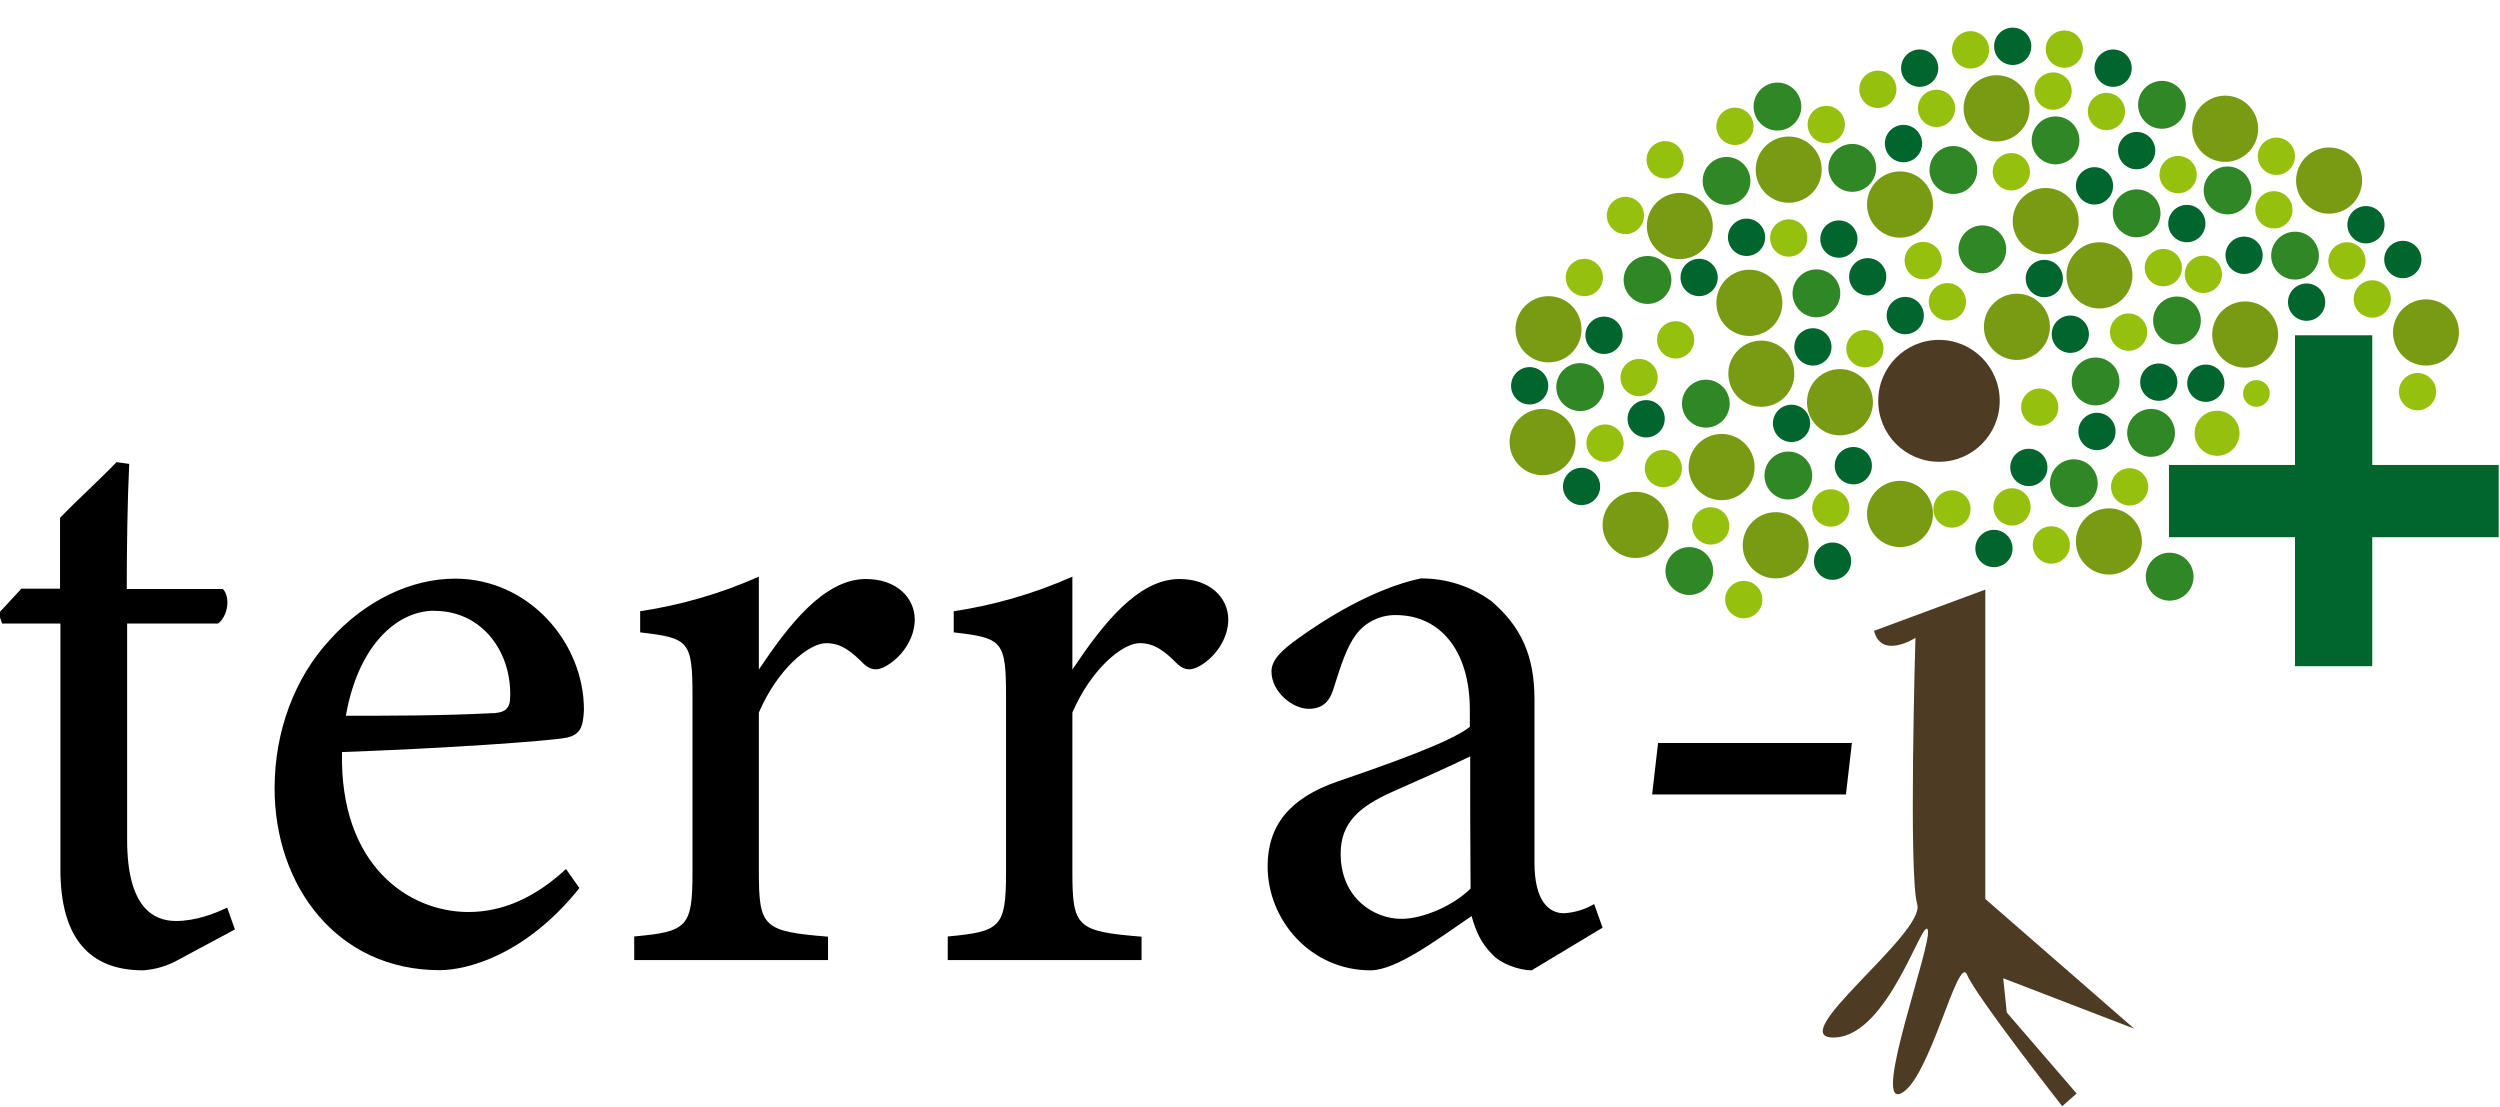 <svg width="61" height="27" viewBox="0 0 61 27" fill="none" xmlns="http://www.w3.org/2000/svg">
<g clip-path="url(#clip0_1004_19739)">
<path d="M60.968 11.345H52.923V13.108H60.968V11.345Z" fill="#00662D"/>
<path d="M57.883 8.181H55.998V16.255H57.883V8.181Z" fill="#00662D"/>
<path d="M37.784 8.843C38.229 8.843 38.589 8.481 38.589 8.035C38.589 7.588 38.229 7.226 37.784 7.226C37.339 7.226 36.978 7.588 36.978 8.035C36.978 8.481 37.339 8.843 37.784 8.843Z" fill="#789B13"/>
<path d="M37.638 11.595C38.083 11.595 38.444 11.233 38.444 10.786C38.444 10.34 38.083 9.978 37.638 9.978C37.194 9.978 36.833 10.34 36.833 10.786C36.833 11.233 37.194 11.595 37.638 11.595Z" fill="#789B13"/>
<path d="M39.909 13.615C40.354 13.615 40.714 13.253 40.714 12.807C40.714 12.361 40.354 11.999 39.909 11.999C39.464 11.999 39.103 12.361 39.103 12.807C39.103 13.253 39.464 13.615 39.909 13.615Z" fill="#789B13"/>
<path d="M42.976 9.926C43.421 9.926 43.782 9.565 43.782 9.118C43.782 8.672 43.421 8.31 42.976 8.31C42.532 8.31 42.171 8.672 42.171 9.118C42.171 9.565 42.532 9.926 42.976 9.926Z" fill="#789B13"/>
<path d="M44.895 10.623C45.34 10.623 45.7 10.261 45.7 9.815C45.7 9.368 45.34 9.006 44.895 9.006C44.45 9.006 44.09 9.368 44.09 9.815C44.09 10.261 44.45 10.623 44.895 10.623Z" fill="#789B13"/>
<path d="M47.311 11.268C48.13 11.268 48.793 10.602 48.793 9.78C48.793 8.959 48.13 8.293 47.311 8.293C46.493 8.293 45.829 8.959 45.829 9.78C45.829 10.602 46.493 11.268 47.311 11.268Z" fill="#4D3C23"/>
<path d="M42.684 8.198C43.129 8.198 43.49 7.836 43.49 7.39C43.49 6.943 43.129 6.581 42.684 6.581C42.239 6.581 41.879 6.943 41.879 7.39C41.879 7.836 42.239 8.198 42.684 8.198Z" fill="#789B13"/>
<path d="M48.717 3.452C49.161 3.452 49.522 3.09 49.522 2.643C49.522 2.197 49.161 1.835 48.717 1.835C48.272 1.835 47.911 2.197 47.911 2.643C47.911 3.09 48.272 3.452 48.717 3.452Z" fill="#789B13"/>
<path d="M46.36 5.799C46.805 5.799 47.165 5.437 47.165 4.991C47.165 4.544 46.805 4.182 46.36 4.182C45.915 4.182 45.555 4.544 45.555 4.991C45.555 5.437 45.915 5.799 46.36 5.799Z" fill="#789B13"/>
<path d="M49.916 6.203C50.361 6.203 50.721 5.841 50.721 5.395C50.721 4.948 50.361 4.587 49.916 4.587C49.471 4.587 49.11 4.948 49.11 5.395C49.11 5.841 49.471 6.203 49.916 6.203Z" fill="#789B13"/>
<path d="M49.213 8.783C49.657 8.783 50.018 8.421 50.018 7.974C50.018 7.528 49.657 7.166 49.213 7.166C48.768 7.166 48.407 7.528 48.407 7.974C48.407 8.421 48.768 8.783 49.213 8.783Z" fill="#789B13"/>
<path d="M51.458 14.019C51.903 14.019 52.263 13.658 52.263 13.211C52.263 12.765 51.903 12.403 51.458 12.403C51.013 12.403 50.652 12.765 50.652 13.211C50.652 13.658 51.013 14.019 51.458 14.019Z" fill="#789B13"/>
<path d="M46.36 13.349C46.805 13.349 47.165 12.987 47.165 12.54C47.165 12.094 46.805 11.732 46.36 11.732C45.915 11.732 45.555 12.094 45.555 12.54C45.555 12.987 45.915 13.349 46.36 13.349Z" fill="#789B13"/>
<path d="M43.327 14.114C43.772 14.114 44.132 13.752 44.132 13.306C44.132 12.859 43.772 12.497 43.327 12.497C42.882 12.497 42.522 12.859 42.522 13.306C42.522 13.752 42.882 14.114 43.327 14.114Z" fill="#789B13"/>
<path d="M42.008 12.205C42.452 12.205 42.813 11.843 42.813 11.397C42.813 10.95 42.452 10.588 42.008 10.588C41.563 10.588 41.202 10.95 41.202 11.397C41.202 11.843 41.563 12.205 42.008 12.205Z" fill="#789B13"/>
<path d="M59.194 8.92C59.639 8.92 59.999 8.558 59.999 8.112C59.999 7.666 59.639 7.304 59.194 7.304C58.749 7.304 58.389 7.666 58.389 8.112C58.389 8.558 58.749 8.92 59.194 8.92Z" fill="#789B13"/>
<path d="M54.782 8.972C55.227 8.972 55.587 8.61 55.587 8.164C55.587 7.717 55.227 7.355 54.782 7.355C54.337 7.355 53.977 7.717 53.977 8.164C53.977 8.61 54.337 8.972 54.782 8.972Z" fill="#789B13"/>
<path d="M56.83 5.214C57.275 5.214 57.635 4.852 57.635 4.406C57.635 3.96 57.275 3.598 56.83 3.598C56.385 3.598 56.024 3.96 56.024 4.406C56.024 4.852 56.385 5.214 56.83 5.214Z" fill="#789B13"/>
<path d="M54.294 3.95C54.738 3.95 55.099 3.588 55.099 3.142C55.099 2.696 54.738 2.334 54.294 2.334C53.849 2.334 53.488 2.696 53.488 3.142C53.488 3.588 53.849 3.95 54.294 3.95Z" fill="#789B13"/>
<path d="M43.644 4.948C44.089 4.948 44.45 4.586 44.45 4.139C44.45 3.693 44.089 3.331 43.644 3.331C43.199 3.331 42.839 3.693 42.839 4.139C42.839 4.586 43.199 4.948 43.644 4.948Z" fill="#789B13"/>
<path d="M40.988 6.323C41.433 6.323 41.793 5.962 41.793 5.515C41.793 5.069 41.433 4.707 40.988 4.707C40.543 4.707 40.183 5.069 40.183 5.515C40.183 5.962 40.543 6.323 40.988 6.323Z" fill="#789B13"/>
<path d="M51.226 7.527C51.671 7.527 52.032 7.165 52.032 6.719C52.032 6.273 51.671 5.911 51.226 5.911C50.782 5.911 50.421 6.273 50.421 6.719C50.421 7.165 50.782 7.527 51.226 7.527Z" fill="#789B13"/>
<path d="M41.459 7.226C41.71 7.226 41.913 7.022 41.913 6.771C41.913 6.519 41.71 6.315 41.459 6.315C41.208 6.315 41.005 6.519 41.005 6.771C41.005 7.022 41.208 7.226 41.459 7.226Z" fill="#00662D"/>
<path d="M42.616 6.246C42.867 6.246 43.07 6.042 43.07 5.79C43.07 5.539 42.867 5.335 42.616 5.335C42.365 5.335 42.162 5.539 42.162 5.79C42.162 6.042 42.365 6.246 42.616 6.246Z" fill="#00662D"/>
<path d="M44.869 6.289C45.12 6.289 45.323 6.085 45.323 5.833C45.323 5.582 45.12 5.378 44.869 5.378C44.618 5.378 44.415 5.582 44.415 5.833C44.415 6.085 44.618 6.289 44.869 6.289Z" fill="#00662D"/>
<path d="M45.572 7.209C45.823 7.209 46.026 7.005 46.026 6.753C46.026 6.502 45.823 6.298 45.572 6.298C45.322 6.298 45.118 6.502 45.118 6.753C45.118 7.005 45.322 7.209 45.572 7.209Z" fill="#00662D"/>
<path d="M46.488 8.155C46.739 8.155 46.942 7.951 46.942 7.699C46.942 7.448 46.739 7.244 46.488 7.244C46.237 7.244 46.034 7.448 46.034 7.699C46.034 7.951 46.237 8.155 46.488 8.155Z" fill="#00662D"/>
<path d="M44.235 8.92C44.486 8.92 44.689 8.716 44.689 8.465C44.689 8.213 44.486 8.009 44.235 8.009C43.984 8.009 43.781 8.213 43.781 8.465C43.781 8.716 43.984 8.92 44.235 8.92Z" fill="#00662D"/>
<path d="M45.503 8.963C45.754 8.963 45.957 8.759 45.957 8.508C45.957 8.256 45.754 8.052 45.503 8.052C45.252 8.052 45.049 8.256 45.049 8.508C45.049 8.759 45.252 8.963 45.503 8.963Z" fill="#96C00E"/>
<path d="M43.645 6.263C43.895 6.263 44.099 6.059 44.099 5.808C44.099 5.556 43.895 5.352 43.645 5.352C43.394 5.352 43.19 5.556 43.19 5.808C43.19 6.059 43.394 6.263 43.645 6.263Z" fill="#96C00E"/>
<path d="M40.629 4.354C40.88 4.354 41.083 4.15 41.083 3.899C41.083 3.647 40.88 3.443 40.629 3.443C40.378 3.443 40.175 3.647 40.175 3.899C40.175 4.15 40.378 4.354 40.629 4.354Z" fill="#96C00E"/>
<path d="M42.333 3.538C42.584 3.538 42.787 3.334 42.787 3.082C42.787 2.83 42.584 2.626 42.333 2.626C42.082 2.626 41.879 2.83 41.879 3.082C41.879 3.334 42.082 3.538 42.333 3.538Z" fill="#96C00E"/>
<path d="M48.951 6.125C48.973 5.803 48.732 5.524 48.411 5.501C48.09 5.478 47.811 5.72 47.788 6.043C47.766 6.365 48.007 6.644 48.328 6.667C48.649 6.69 48.928 6.448 48.951 6.125Z" fill="#308725"/>
<path d="M47.663 4.733C47.984 4.733 48.245 4.471 48.245 4.148C48.245 3.825 47.984 3.563 47.663 3.563C47.341 3.563 47.08 3.825 47.08 4.148C47.08 4.471 47.341 4.733 47.663 4.733Z" fill="#308725"/>
<path d="M50.156 4.01C50.478 4.01 50.738 3.749 50.738 3.426C50.738 3.103 50.478 2.841 50.156 2.841C49.834 2.841 49.573 3.103 49.573 3.426C49.573 3.749 49.834 4.01 50.156 4.01Z" fill="#308725"/>
<path d="M52.134 5.79C52.456 5.79 52.717 5.529 52.717 5.206C52.717 4.883 52.456 4.621 52.134 4.621C51.813 4.621 51.552 4.883 51.552 5.206C51.552 5.529 51.813 5.79 52.134 5.79Z" fill="#308725"/>
<path d="M53.119 8.404C53.441 8.404 53.701 8.143 53.701 7.82C53.701 7.497 53.441 7.235 53.119 7.235C52.797 7.235 52.536 7.497 52.536 7.82C52.536 8.143 52.797 8.404 53.119 8.404Z" fill="#308725"/>
<path d="M51.132 9.892C51.454 9.892 51.715 9.63 51.715 9.307C51.715 8.984 51.454 8.723 51.132 8.723C50.811 8.723 50.55 8.984 50.55 9.307C50.55 9.63 50.811 9.892 51.132 9.892Z" fill="#308725"/>
<path d="M43.37 3.185C43.691 3.185 43.952 2.923 43.952 2.6C43.952 2.277 43.691 2.015 43.37 2.015C43.048 2.015 42.787 2.277 42.787 2.6C42.787 2.923 43.048 3.185 43.37 3.185Z" fill="#308725"/>
<path d="M45.195 4.681C45.517 4.681 45.778 4.419 45.778 4.096C45.778 3.773 45.517 3.512 45.195 3.512C44.873 3.512 44.612 3.773 44.612 4.096C44.612 4.419 44.873 4.681 45.195 4.681Z" fill="#308725"/>
<path d="M42.127 4.999C42.449 4.999 42.71 4.737 42.71 4.415C42.71 4.092 42.449 3.83 42.127 3.83C41.806 3.83 41.545 4.092 41.545 4.415C41.545 4.737 41.806 4.999 42.127 4.999Z" fill="#308725"/>
<path d="M44.321 7.742C44.643 7.742 44.903 7.481 44.903 7.158C44.903 6.835 44.643 6.573 44.321 6.573C43.999 6.573 43.738 6.835 43.738 7.158C43.738 7.481 43.999 7.742 44.321 7.742Z" fill="#308725"/>
<path d="M40.2 7.416C40.522 7.416 40.782 7.154 40.782 6.831C40.782 6.508 40.522 6.246 40.2 6.246C39.878 6.246 39.617 6.508 39.617 6.831C39.617 7.154 39.878 7.416 40.2 7.416Z" fill="#308725"/>
<path d="M38.555 10.03C38.877 10.03 39.138 9.768 39.138 9.445C39.138 9.122 38.877 8.86 38.555 8.86C38.233 8.86 37.973 9.122 37.973 9.445C37.973 9.768 38.233 10.03 38.555 10.03Z" fill="#308725"/>
<path d="M41.623 10.434C41.944 10.434 42.205 10.172 42.205 9.849C42.205 9.526 41.944 9.264 41.623 9.264C41.301 9.264 41.04 9.526 41.04 9.849C41.04 10.172 41.301 10.434 41.623 10.434Z" fill="#308725"/>
<path d="M41.219 14.518C41.541 14.518 41.802 14.256 41.802 13.933C41.802 13.61 41.541 13.349 41.219 13.349C40.898 13.349 40.637 13.61 40.637 13.933C40.637 14.256 40.898 14.518 41.219 14.518Z" fill="#308725"/>
<path d="M43.635 12.188C43.957 12.188 44.218 11.926 44.218 11.603C44.218 11.28 43.957 11.018 43.635 11.018C43.314 11.018 43.053 11.28 43.053 11.603C43.053 11.926 43.314 12.188 43.635 12.188Z" fill="#308725"/>
<path d="M50.601 12.377C50.923 12.377 51.184 12.115 51.184 11.792C51.184 11.469 50.923 11.207 50.601 11.207C50.279 11.207 50.019 11.469 50.019 11.792C50.019 12.115 50.279 12.377 50.601 12.377Z" fill="#308725"/>
<path d="M52.94 14.656C53.262 14.656 53.523 14.394 53.523 14.071C53.523 13.748 53.262 13.486 52.94 13.486C52.618 13.486 52.357 13.748 52.357 14.071C52.357 14.394 52.618 14.656 52.94 14.656Z" fill="#308725"/>
<path d="M52.486 11.147C52.808 11.147 53.069 10.886 53.069 10.563C53.069 10.24 52.808 9.978 52.486 9.978C52.164 9.978 51.903 10.24 51.903 10.563C51.903 10.886 52.164 11.147 52.486 11.147Z" fill="#308725"/>
<path d="M55.999 6.822C56.32 6.822 56.581 6.56 56.581 6.238C56.581 5.915 56.32 5.653 55.999 5.653C55.677 5.653 55.416 5.915 55.416 6.238C55.416 6.56 55.677 6.822 55.999 6.822Z" fill="#308725"/>
<path d="M54.352 5.231C54.674 5.231 54.935 4.97 54.935 4.647C54.935 4.324 54.674 4.062 54.352 4.062C54.03 4.062 53.77 4.324 53.77 4.647C53.77 4.97 54.03 5.231 54.352 5.231Z" fill="#308725"/>
<path d="M52.752 3.142C53.073 3.142 53.334 2.88 53.334 2.557C53.334 2.234 53.073 1.973 52.752 1.973C52.43 1.973 52.169 2.234 52.169 2.557C52.169 2.88 52.43 3.142 52.752 3.142Z" fill="#308725"/>
<path d="M39.66 5.713C39.911 5.713 40.114 5.509 40.114 5.257C40.114 5.006 39.911 4.802 39.66 4.802C39.409 4.802 39.206 5.006 39.206 5.257C39.206 5.509 39.409 5.713 39.66 5.713Z" fill="#96C00E"/>
<path d="M38.658 7.226C38.909 7.226 39.112 7.022 39.112 6.771C39.112 6.519 38.909 6.315 38.658 6.315C38.407 6.315 38.204 6.519 38.204 6.771C38.204 7.022 38.407 7.226 38.658 7.226Z" fill="#96C00E"/>
<path d="M40.886 8.748C41.136 8.748 41.34 8.544 41.34 8.293C41.34 8.041 41.136 7.837 40.886 7.837C40.635 7.837 40.432 8.041 40.432 8.293C40.432 8.544 40.635 8.748 40.886 8.748Z" fill="#96C00E"/>
<path d="M39.994 9.668C40.245 9.668 40.448 9.464 40.448 9.213C40.448 8.961 40.245 8.757 39.994 8.757C39.743 8.757 39.54 8.961 39.54 9.213C39.54 9.464 39.743 9.668 39.994 9.668Z" fill="#96C00E"/>
<path d="M39.163 11.268C39.414 11.268 39.617 11.064 39.617 10.812C39.617 10.56 39.414 10.356 39.163 10.356C38.912 10.356 38.709 10.56 38.709 10.812C38.709 11.064 38.912 11.268 39.163 11.268Z" fill="#96C00E"/>
<path d="M40.586 11.887C40.837 11.887 41.04 11.683 41.04 11.431C41.04 11.18 40.837 10.976 40.586 10.976C40.335 10.976 40.132 11.18 40.132 11.431C40.132 11.683 40.335 11.887 40.586 11.887Z" fill="#96C00E"/>
<path d="M41.742 13.288C41.993 13.288 42.196 13.084 42.196 12.833C42.196 12.581 41.993 12.377 41.742 12.377C41.491 12.377 41.288 12.581 41.288 12.833C41.288 13.084 41.491 13.288 41.742 13.288Z" fill="#96C00E"/>
<path d="M42.548 15.086C42.799 15.086 43.002 14.882 43.002 14.63C43.002 14.378 42.799 14.174 42.548 14.174C42.297 14.174 42.094 14.378 42.094 14.63C42.094 14.882 42.297 15.086 42.548 15.086Z" fill="#96C00E"/>
<path d="M47.628 12.876C47.879 12.876 48.082 12.672 48.082 12.42C48.082 12.168 47.879 11.964 47.628 11.964C47.377 11.964 47.174 12.168 47.174 12.42C47.174 12.672 47.377 12.876 47.628 12.876Z" fill="#96C00E"/>
<path d="M49.093 12.824C49.343 12.824 49.547 12.62 49.547 12.368C49.547 12.117 49.343 11.913 49.093 11.913C48.842 11.913 48.639 12.117 48.639 12.368C48.639 12.62 48.842 12.824 49.093 12.824Z" fill="#96C00E"/>
<path d="M50.053 13.753C50.303 13.753 50.507 13.549 50.507 13.297C50.507 13.045 50.303 12.841 50.053 12.841C49.802 12.841 49.599 13.045 49.599 13.297C49.599 13.549 49.802 13.753 50.053 13.753Z" fill="#96C00E"/>
<path d="M51.963 12.334C52.214 12.334 52.417 12.13 52.417 11.878C52.417 11.627 52.214 11.423 51.963 11.423C51.712 11.423 51.509 11.627 51.509 11.878C51.509 12.13 51.712 12.334 51.963 12.334Z" fill="#96C00E"/>
<path d="M54.096 11.122C54.399 11.122 54.645 10.875 54.645 10.571C54.645 10.267 54.399 10.021 54.096 10.021C53.793 10.021 53.548 10.267 53.548 10.571C53.548 10.875 53.793 11.122 54.096 11.122Z" fill="#96C00E"/>
<path d="M55.056 9.926C55.236 9.926 55.382 9.78 55.382 9.6C55.382 9.419 55.236 9.273 55.056 9.273C54.876 9.273 54.73 9.419 54.73 9.6C54.73 9.78 54.876 9.926 55.056 9.926Z" fill="#96C00E"/>
<path d="M58.987 10.012C59.238 10.012 59.441 9.808 59.441 9.557C59.441 9.305 59.238 9.101 58.987 9.101C58.736 9.101 58.533 9.305 58.533 9.557C58.533 9.808 58.736 10.012 58.987 10.012Z" fill="#96C00E"/>
<path d="M57.883 7.751C58.134 7.751 58.337 7.547 58.337 7.295C58.337 7.044 58.134 6.839 57.883 6.839C57.632 6.839 57.429 7.044 57.429 7.295C57.429 7.547 57.632 7.751 57.883 7.751Z" fill="#96C00E"/>
<path d="M57.267 6.822C57.517 6.822 57.721 6.618 57.721 6.367C57.721 6.115 57.517 5.911 57.267 5.911C57.016 5.911 56.812 6.115 56.812 6.367C56.812 6.618 57.016 6.822 57.267 6.822Z" fill="#96C00E"/>
<path d="M55.484 5.575C55.735 5.575 55.938 5.371 55.938 5.12C55.938 4.868 55.735 4.664 55.484 4.664C55.234 4.664 55.03 4.868 55.03 5.12C55.03 5.371 55.234 5.575 55.484 5.575Z" fill="#96C00E"/>
<path d="M53.762 7.149C54.013 7.149 54.216 6.945 54.216 6.693C54.216 6.442 54.013 6.238 53.762 6.238C53.511 6.238 53.308 6.442 53.308 6.693C53.308 6.945 53.511 7.149 53.762 7.149Z" fill="#96C00E"/>
<path d="M52.785 6.986C53.036 6.986 53.239 6.782 53.239 6.53C53.239 6.278 53.036 6.074 52.785 6.074C52.534 6.074 52.331 6.278 52.331 6.53C52.331 6.782 52.534 6.986 52.785 6.986Z" fill="#96C00E"/>
<path d="M51.938 8.559C52.188 8.559 52.392 8.355 52.392 8.103C52.392 7.852 52.188 7.648 51.938 7.648C51.687 7.648 51.483 7.852 51.483 8.103C51.483 8.355 51.687 8.559 51.938 8.559Z" fill="#96C00E"/>
<path d="M49.77 10.391C50.02 10.391 50.224 10.187 50.224 9.935C50.224 9.683 50.02 9.479 49.77 9.479C49.519 9.479 49.315 9.683 49.315 9.935C49.315 10.187 49.519 10.391 49.77 10.391Z" fill="#96C00E"/>
<path d="M47.517 7.82C47.767 7.82 47.971 7.616 47.971 7.364C47.971 7.112 47.767 6.908 47.517 6.908C47.266 6.908 47.062 7.112 47.062 7.364C47.062 7.616 47.266 7.82 47.517 7.82Z" fill="#96C00E"/>
<path d="M46.926 6.814C47.176 6.814 47.38 6.61 47.38 6.358C47.38 6.106 47.176 5.902 46.926 5.902C46.675 5.902 46.472 6.106 46.472 6.358C46.472 6.61 46.675 6.814 46.926 6.814Z" fill="#96C00E"/>
<path d="M49.076 4.647C49.327 4.647 49.53 4.443 49.53 4.191C49.53 3.939 49.327 3.735 49.076 3.735C48.825 3.735 48.622 3.939 48.622 4.191C48.622 4.443 48.825 4.647 49.076 4.647Z" fill="#96C00E"/>
<path d="M53.145 4.716C53.396 4.716 53.6 4.511 53.6 4.26C53.6 4.008 53.396 3.804 53.145 3.804C52.895 3.804 52.691 4.008 52.691 4.26C52.691 4.511 52.895 4.716 53.145 4.716Z" fill="#96C00E"/>
<path d="M55.544 4.268C55.795 4.268 55.998 4.064 55.998 3.813C55.998 3.561 55.795 3.357 55.544 3.357C55.293 3.357 55.09 3.561 55.09 3.813C55.09 4.064 55.293 4.268 55.544 4.268Z" fill="#96C00E"/>
<path d="M51.397 3.176C51.648 3.176 51.852 2.972 51.852 2.721C51.852 2.469 51.648 2.265 51.397 2.265C51.147 2.265 50.943 2.469 50.943 2.721C50.943 2.972 51.147 3.176 51.397 3.176Z" fill="#96C00E"/>
<path d="M50.096 2.678C50.346 2.678 50.55 2.474 50.55 2.222C50.55 1.97 50.346 1.766 50.096 1.766C49.845 1.766 49.642 1.97 49.642 2.222C49.642 2.474 49.845 2.678 50.096 2.678Z" fill="#96C00E"/>
<path d="M50.369 1.654C50.62 1.654 50.823 1.45 50.823 1.199C50.823 0.947 50.62 0.743 50.369 0.743C50.118 0.743 49.915 0.947 49.915 1.199C49.915 1.45 50.118 1.654 50.369 1.654Z" fill="#96C00E"/>
<path d="M48.082 1.672C48.333 1.672 48.536 1.468 48.536 1.216C48.536 0.964 48.333 0.76 48.082 0.76C47.831 0.76 47.628 0.964 47.628 1.216C47.628 1.468 47.831 1.672 48.082 1.672Z" fill="#96C00E"/>
<path d="M47.251 3.099C47.502 3.099 47.705 2.895 47.705 2.643C47.705 2.392 47.502 2.188 47.251 2.188C47 2.188 46.797 2.392 46.797 2.643C46.797 2.895 47 3.099 47.251 3.099Z" fill="#96C00E"/>
<path d="M45.82 2.635C46.071 2.635 46.274 2.431 46.274 2.179C46.274 1.927 46.071 1.723 45.82 1.723C45.569 1.723 45.366 1.927 45.366 2.179C45.366 2.431 45.569 2.635 45.82 2.635Z" fill="#96C00E"/>
<path d="M44.56 3.494C44.811 3.494 45.015 3.29 45.015 3.039C45.015 2.787 44.811 2.583 44.56 2.583C44.31 2.583 44.106 2.787 44.106 3.039C44.106 3.29 44.31 3.494 44.56 3.494Z" fill="#96C00E"/>
<path d="M44.672 12.85C44.923 12.85 45.126 12.646 45.126 12.394C45.126 12.143 44.923 11.938 44.672 11.938C44.421 11.938 44.218 12.143 44.218 12.394C44.218 12.646 44.421 12.85 44.672 12.85Z" fill="#96C00E"/>
<path d="M40.166 10.674C40.417 10.674 40.62 10.47 40.62 10.219C40.62 9.967 40.417 9.763 40.166 9.763C39.915 9.763 39.712 9.967 39.712 10.219C39.712 10.47 39.915 10.674 40.166 10.674Z" fill="#00662D"/>
<path d="M39.138 8.637C39.388 8.637 39.592 8.433 39.592 8.181C39.592 7.929 39.388 7.725 39.138 7.725C38.887 7.725 38.684 7.929 38.684 8.181C38.684 8.433 38.887 8.637 39.138 8.637Z" fill="#00662D"/>
<path d="M38.59 12.325C38.841 12.325 39.044 12.121 39.044 11.87C39.044 11.618 38.841 11.414 38.59 11.414C38.339 11.414 38.136 11.618 38.136 11.87C38.136 12.121 38.339 12.325 38.59 12.325Z" fill="#00662D"/>
<path d="M37.772 9.486C37.812 9.238 37.644 9.004 37.396 8.963C37.149 8.923 36.916 9.092 36.876 9.34C36.835 9.589 37.003 9.823 37.251 9.863C37.498 9.904 37.732 9.735 37.772 9.486Z" fill="#00662D"/>
<path d="M44.715 14.148C44.966 14.148 45.169 13.944 45.169 13.693C45.169 13.441 44.966 13.237 44.715 13.237C44.464 13.237 44.261 13.441 44.261 13.693C44.261 13.944 44.464 14.148 44.715 14.148Z" fill="#00662D"/>
<path d="M45.221 11.818C45.471 11.818 45.675 11.614 45.675 11.362C45.675 11.111 45.471 10.907 45.221 10.907C44.97 10.907 44.767 11.111 44.767 11.362C44.767 11.614 44.97 11.818 45.221 11.818Z" fill="#00662D"/>
<path d="M43.713 10.786C43.964 10.786 44.167 10.582 44.167 10.331C44.167 10.079 43.964 9.875 43.713 9.875C43.462 9.875 43.259 10.079 43.259 10.331C43.259 10.582 43.462 10.786 43.713 10.786Z" fill="#00662D"/>
<path d="M49.105 13.416C49.123 13.165 48.934 12.947 48.684 12.929C48.434 12.911 48.217 13.1 48.199 13.351C48.181 13.602 48.37 13.82 48.62 13.838C48.87 13.856 49.087 13.667 49.105 13.416Z" fill="#00662D"/>
<path d="M49.504 11.861C49.755 11.861 49.958 11.657 49.958 11.405C49.958 11.154 49.755 10.95 49.504 10.95C49.253 10.95 49.05 11.154 49.05 11.405C49.05 11.657 49.253 11.861 49.504 11.861Z" fill="#00662D"/>
<path d="M51.166 10.984C51.417 10.984 51.62 10.78 51.62 10.528C51.62 10.277 51.417 10.072 51.166 10.072C50.915 10.072 50.712 10.277 50.712 10.528C50.712 10.78 50.915 10.984 51.166 10.984Z" fill="#00662D"/>
<path d="M52.674 9.78C52.925 9.78 53.128 9.576 53.128 9.325C53.128 9.073 52.925 8.869 52.674 8.869C52.423 8.869 52.22 9.073 52.22 9.325C52.22 9.576 52.423 9.78 52.674 9.78Z" fill="#00662D"/>
<path d="M50.516 8.611C50.766 8.611 50.97 8.407 50.97 8.155C50.97 7.903 50.766 7.699 50.516 7.699C50.265 7.699 50.062 7.903 50.062 8.155C50.062 8.407 50.265 8.611 50.516 8.611Z" fill="#00662D"/>
<path d="M49.881 7.252C50.132 7.252 50.335 7.048 50.335 6.796C50.335 6.545 50.132 6.341 49.881 6.341C49.63 6.341 49.427 6.545 49.427 6.796C49.427 7.048 49.63 7.252 49.881 7.252Z" fill="#00662D"/>
<path d="M46.445 3.959C46.696 3.959 46.899 3.755 46.899 3.503C46.899 3.251 46.696 3.047 46.445 3.047C46.194 3.047 45.991 3.251 45.991 3.503C45.991 3.755 46.194 3.959 46.445 3.959Z" fill="#00662D"/>
<path d="M46.84 2.119C47.091 2.119 47.294 1.915 47.294 1.663C47.294 1.411 47.091 1.207 46.84 1.207C46.589 1.207 46.386 1.411 46.386 1.663C46.386 1.915 46.589 2.119 46.84 2.119Z" fill="#00662D"/>
<path d="M49.11 1.586C49.361 1.586 49.564 1.382 49.564 1.13C49.564 0.878 49.361 0.674 49.11 0.674C48.859 0.674 48.656 0.878 48.656 1.13C48.656 1.382 48.859 1.586 49.11 1.586Z" fill="#00662D"/>
<path d="M51.56 2.119C51.811 2.119 52.015 1.915 52.015 1.663C52.015 1.411 51.811 1.207 51.56 1.207C51.31 1.207 51.106 1.411 51.106 1.663C51.106 1.915 51.31 2.119 51.56 2.119Z" fill="#00662D"/>
<path d="M51.106 4.991C51.357 4.991 51.56 4.787 51.56 4.535C51.56 4.283 51.357 4.079 51.106 4.079C50.856 4.079 50.652 4.283 50.652 4.535C50.652 4.787 50.856 4.991 51.106 4.991Z" fill="#00662D"/>
<path d="M52.135 4.131C52.386 4.131 52.589 3.927 52.589 3.675C52.589 3.423 52.386 3.219 52.135 3.219C51.884 3.219 51.681 3.423 51.681 3.675C51.681 3.927 51.884 4.131 52.135 4.131Z" fill="#00662D"/>
<path d="M54.756 6.685C55.007 6.685 55.21 6.481 55.21 6.229C55.21 5.977 55.007 5.773 54.756 5.773C54.505 5.773 54.302 5.977 54.302 6.229C54.302 6.481 54.505 6.685 54.756 6.685Z" fill="#00662D"/>
<path d="M58.629 6.788C58.88 6.788 59.083 6.584 59.083 6.332C59.083 6.08 58.88 5.876 58.629 5.876C58.378 5.876 58.175 6.08 58.175 6.332C58.175 6.584 58.378 6.788 58.629 6.788Z" fill="#00662D"/>
<path d="M57.73 5.939C57.981 5.939 58.184 5.735 58.184 5.483C58.184 5.232 57.981 5.028 57.73 5.028C57.48 5.028 57.276 5.232 57.276 5.483C57.276 5.735 57.48 5.939 57.73 5.939Z" fill="#00662D"/>
<path d="M57.138 11.096C57.388 11.096 57.592 10.892 57.592 10.64C57.592 10.388 57.388 10.184 57.138 10.184C56.887 10.184 56.684 10.388 56.684 10.64C56.684 10.892 56.887 11.096 57.138 11.096Z" fill="#00662D"/>
<path d="M56.504 13.598C56.755 13.598 56.958 13.394 56.958 13.142C56.958 12.891 56.755 12.687 56.504 12.687C56.253 12.687 56.05 12.891 56.05 13.142C56.05 13.394 56.253 13.598 56.504 13.598Z" fill="#00662D"/>
<path d="M56.281 7.828C56.532 7.828 56.735 7.624 56.735 7.373C56.735 7.121 56.532 6.917 56.281 6.917C56.03 6.917 55.827 7.121 55.827 7.373C55.827 7.624 56.03 7.828 56.281 7.828Z" fill="#00662D"/>
<path d="M53.822 9.806C54.073 9.806 54.276 9.602 54.276 9.35C54.276 9.099 54.073 8.895 53.822 8.895C53.572 8.895 53.368 9.099 53.368 9.35C53.368 9.602 53.572 9.806 53.822 9.806Z" fill="#00662D"/>
<path d="M53.359 5.911C53.61 5.911 53.813 5.707 53.813 5.455C53.813 5.203 53.61 4.999 53.359 4.999C53.109 4.999 52.905 5.203 52.905 5.455C52.905 5.707 53.109 5.911 53.359 5.911Z" fill="#00662D"/>
<path d="M45.726 15.392L48.442 14.386V21.935L52.075 25.1L48.879 23.87L48.965 24.704L50.67 26.682L50.318 26.991C50.318 26.991 48.219 24.317 47.997 23.784C47.774 23.251 47.08 26.372 46.377 26.682C45.675 26.991 47.166 22.993 47.037 22.683C46.909 22.374 46.078 25.272 44.767 25.315C43.456 25.358 46.994 22.769 46.78 22.064C46.566 21.359 46.737 15.564 46.737 15.564C46.737 15.564 45.906 16.1 45.726 15.392Z" fill="#4D3C23"/>
<path d="M4.369 23.409C4.1 23.565 3.798 23.656 3.487 23.676C2.168 23.676 1.474 22.867 1.474 21.216V15.215H0.051L-0.034 14.965L0.523 14.363H1.465V12.635C1.859 12.222 2.45 11.689 2.844 11.276L3.153 11.319C3.11 12.188 3.093 13.383 3.093 14.372H5.44C5.629 14.578 5.56 15.034 5.32 15.215H3.102V20.494C3.102 22.162 3.761 22.472 4.292 22.472C4.789 22.472 5.26 22.283 5.543 22.145L5.732 22.678L4.369 23.409Z" fill="black"/>
<path d="M14.137 21.669C12.817 23.32 11.378 23.672 10.727 23.672C8.217 23.672 6.7 21.609 6.7 19.235C6.7 17.834 7.197 16.535 8.037 15.624C8.902 14.652 10.033 14.119 11.104 14.119C12.894 14.119 14.248 15.667 14.248 17.318C14.231 17.731 14.162 17.92 13.837 17.997C13.426 18.083 10.795 18.264 8.345 18.35C8.285 21.119 9.973 22.253 11.429 22.253C12.269 22.253 13.057 21.901 13.811 21.204L14.137 21.669ZM10.598 14.902C9.656 14.902 8.731 15.787 8.439 17.464C9.587 17.464 10.744 17.464 11.952 17.404C12.32 17.404 12.449 17.301 12.449 16.991C12.476 15.894 11.757 14.905 10.6 14.905L10.598 14.902Z" fill="black"/>
<path d="M20.204 23.426H15.475V22.85C16.768 22.73 16.897 22.627 16.897 21.285V16.994C16.897 15.636 16.811 15.567 15.62 15.43V14.914C16.619 14.764 17.593 14.48 18.516 14.071V16.337C19.236 15.263 20.101 14.128 21.129 14.128C21.892 14.128 22.32 14.601 22.32 15.117C22.32 15.589 21.994 16.045 21.617 16.252C21.412 16.372 21.249 16.355 21.086 16.209C20.778 15.899 20.529 15.693 20.161 15.693C19.733 15.693 18.97 16.329 18.516 17.387V21.265C18.516 22.623 18.619 22.726 20.204 22.855V23.423V23.426Z" fill="black"/>
<path d="M27.854 23.426H23.125V22.85C24.419 22.73 24.547 22.627 24.547 21.285V16.994C24.547 15.636 24.462 15.567 23.271 15.43V14.914C24.269 14.764 25.243 14.48 26.166 14.071V16.337C26.886 15.263 27.751 14.128 28.779 14.128C29.542 14.128 29.97 14.601 29.97 15.117C29.97 15.589 29.645 16.045 29.268 16.252C29.062 16.372 28.899 16.355 28.737 16.209C28.428 15.899 28.18 15.693 27.811 15.693C27.383 15.693 26.62 16.329 26.166 17.387V21.265C26.166 22.623 26.269 22.726 27.854 22.855V23.423V23.426Z" fill="black"/>
<path d="M37.372 23.676C37.064 23.676 36.61 23.512 36.404 23.28C36.139 23.014 36.01 22.721 35.907 22.352C35.085 22.91 34.074 23.676 33.44 23.676C31.983 23.676 30.93 22.455 30.93 21.139C30.93 20.124 31.487 19.471 32.617 19.075C33.868 18.645 35.41 18.104 35.864 17.734V17.321C35.864 15.86 35.128 15.008 34.057 15.008C33.87 15.005 33.685 15.047 33.517 15.129C33.348 15.211 33.202 15.332 33.089 15.481C32.866 15.774 32.72 16.221 32.532 16.823C32.429 17.149 32.24 17.295 31.932 17.295C31.538 17.295 31.024 16.883 31.024 16.384C31.024 16.092 31.29 15.851 31.701 15.559C32.3 15.129 33.491 14.363 34.665 14.114C35.287 14.108 35.894 14.304 36.396 14.673C37.115 15.292 37.441 15.997 37.441 17.063V21.044C37.441 21.99 37.792 22.283 38.161 22.283C38.42 22.268 38.673 22.191 38.897 22.059L39.103 22.635L37.372 23.676ZM35.873 18.456C35.419 18.68 34.434 19.118 33.962 19.325C33.183 19.677 32.712 20.064 32.712 20.829C32.712 21.922 33.534 22.42 34.194 22.42C34.725 22.42 35.47 22.093 35.882 21.681C35.873 20.701 35.873 19.419 35.873 18.456Z" fill="black"/>
<path d="M45.041 19.385H40.312L40.457 18.13H45.186L45.041 19.385Z" fill="black"/>
</g>
<defs>
<clipPath id="clip0_1004_19739">
<rect width="61" height="27" fill="white"/>
</clipPath>
</defs>
</svg>
